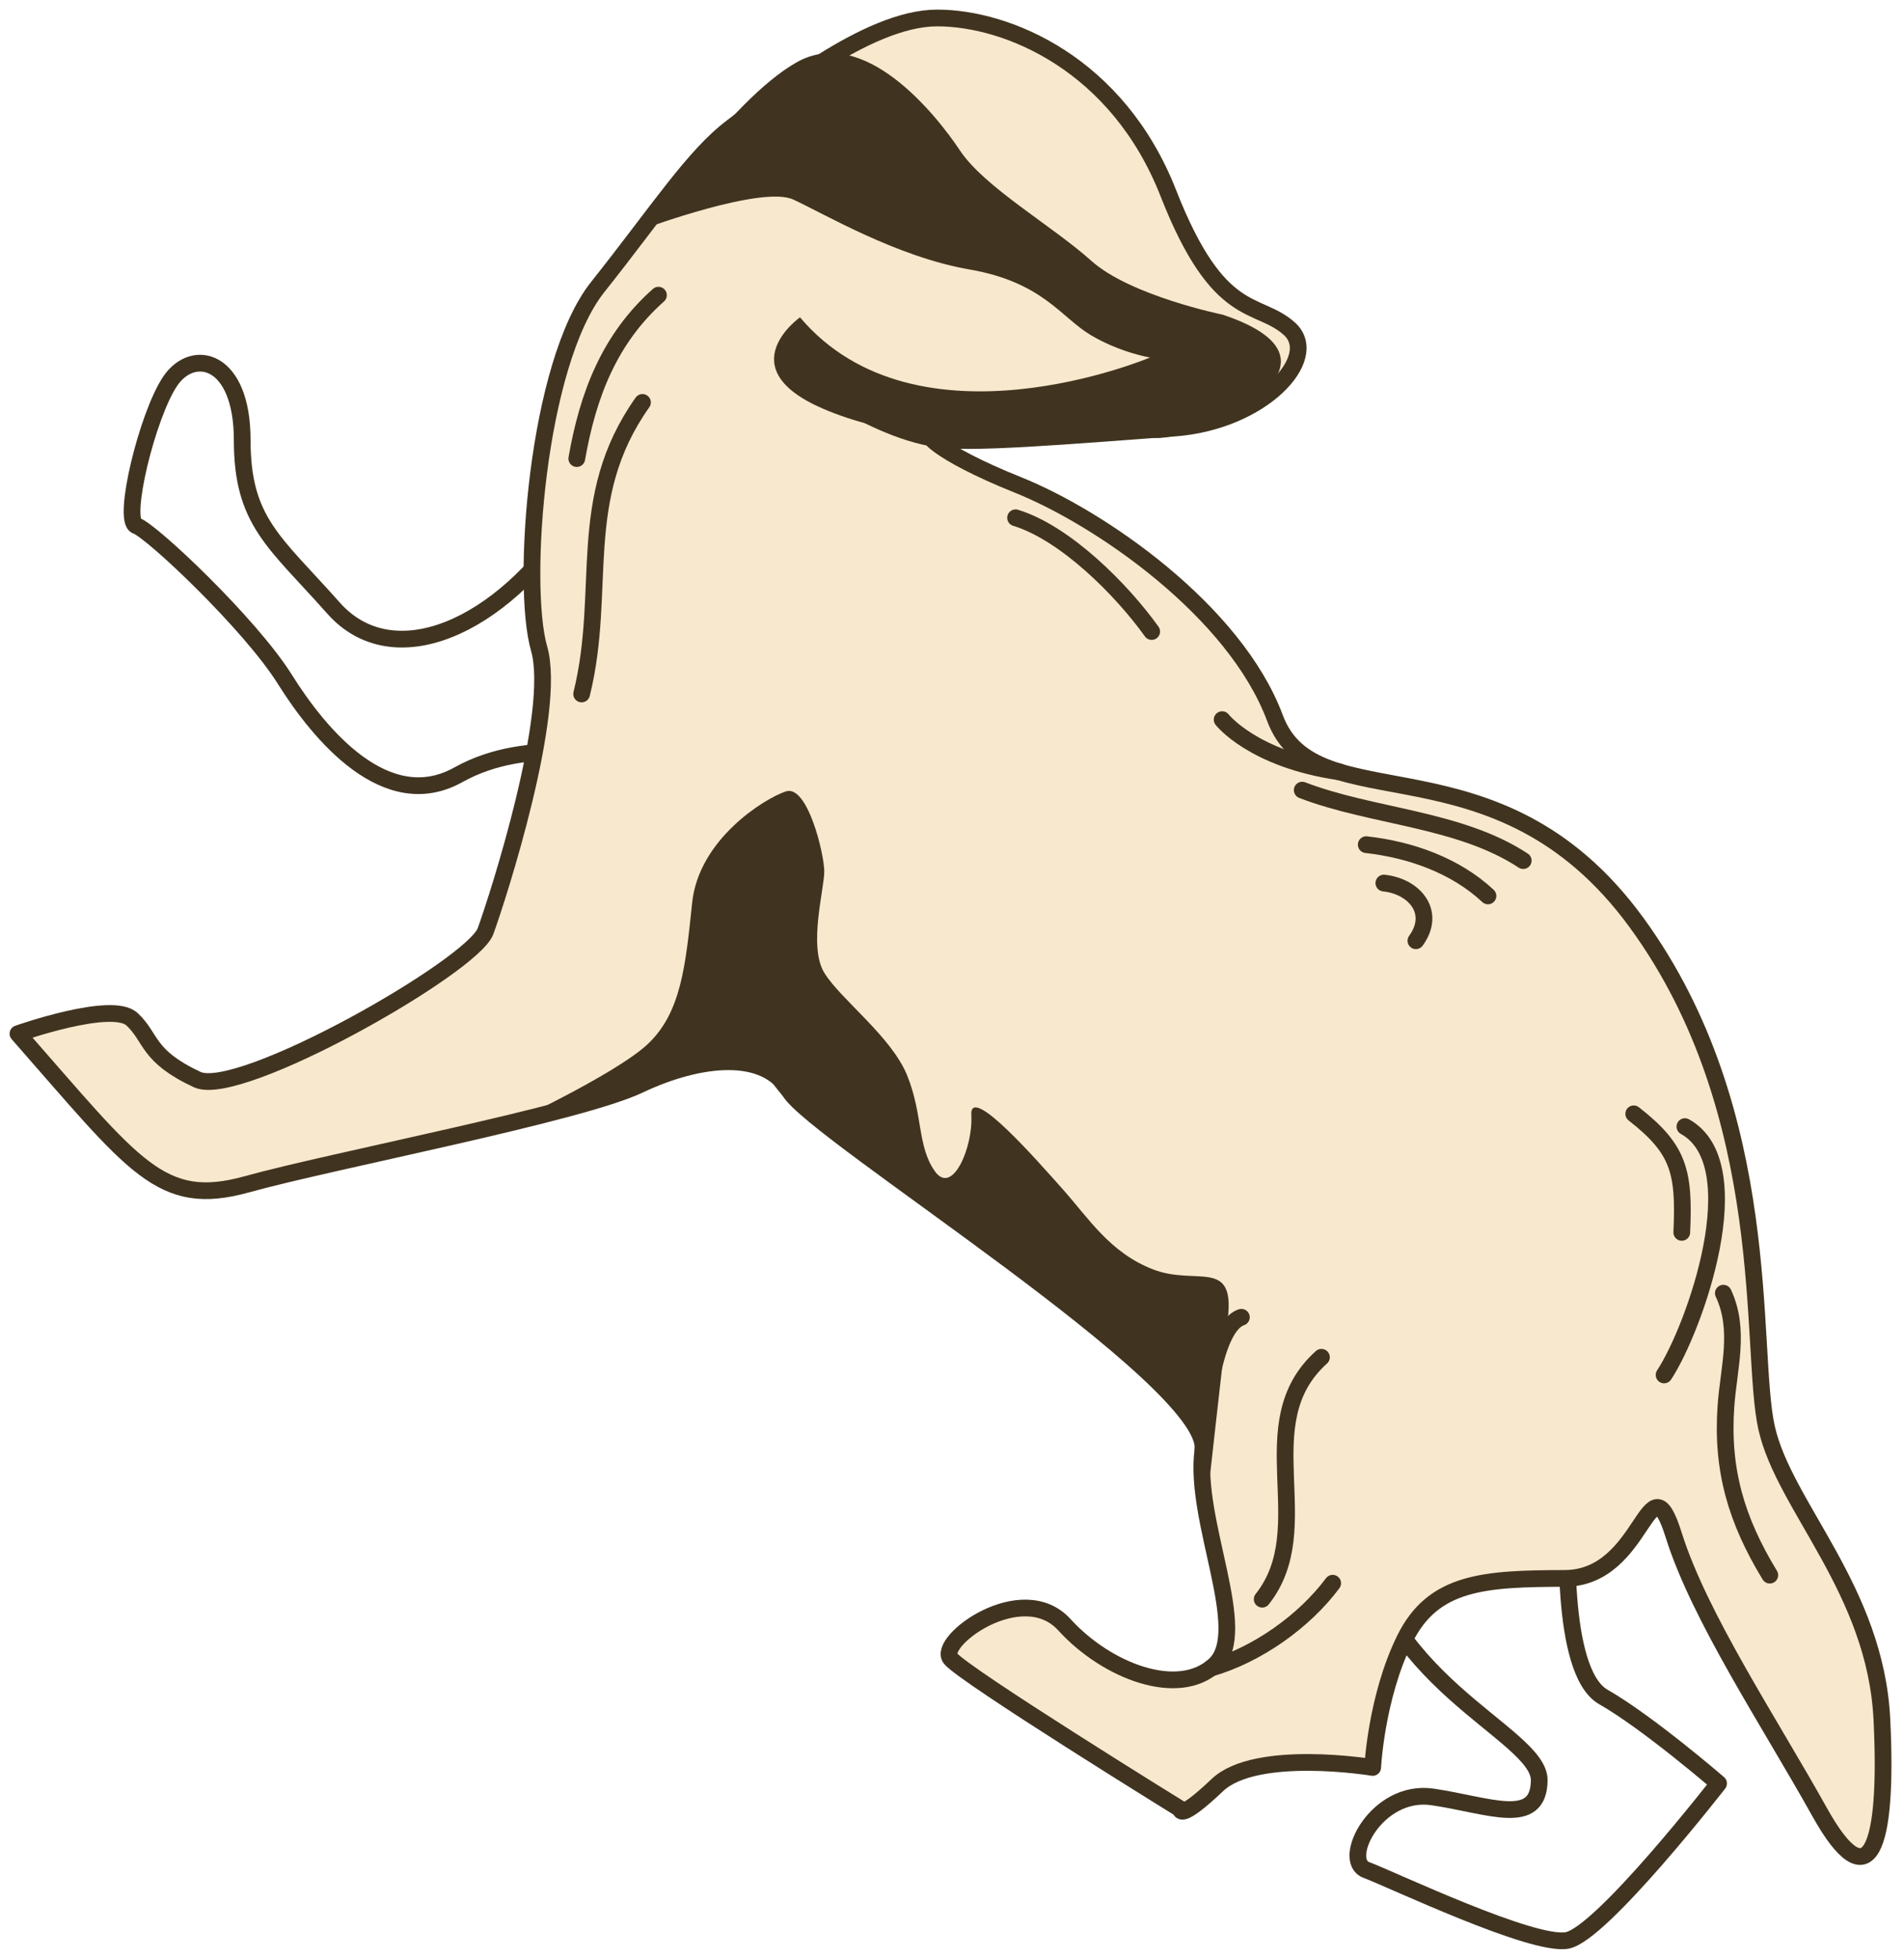 <?xml version="1.0" encoding="UTF-8"?> <svg xmlns="http://www.w3.org/2000/svg" width="106" height="109" viewBox="0 0 106 109" fill="none"><path d="M34.386 42.275C34.386 42.275 29.525 40.876 25.516 43.115C21.506 45.354 17.787 40.881 15.856 37.798C13.925 34.715 8.426 29.533 7.596 29.257C6.767 28.98 8.206 23.079 9.481 21.203C10.756 19.328 13.484 19.937 13.484 24.483C13.484 29.03 15.28 30.133 18.57 33.84C21.86 37.547 27.854 35.015 31.9 28.793" stroke="#403420" stroke-width="0.931" stroke-miterlimit="10" stroke-linecap="round" stroke-linejoin="round"></path><path d="M87.297 84.441C87.297 84.441 86.762 93 89.258 94.426C91.755 95.853 95.677 99.241 95.677 99.241C95.677 99.241 89.162 107.62 87.248 107.976C85.335 108.333 77.49 104.589 76.064 104.054C74.638 103.52 76.626 99.532 79.755 99.992C82.884 100.452 85.672 101.71 85.692 99.062C85.711 96.415 76.372 93.535 75.594 84.441" stroke="#403420" stroke-width="0.931" stroke-miterlimit="10" stroke-linecap="round" stroke-linejoin="round"></path><path d="M1 57.52C1 57.52 6.232 55.669 7.352 56.718C8.471 57.765 8.157 58.76 10.984 60.076C13.316 61.161 26.318 53.775 27.031 51.815C27.745 49.853 31.033 39.627 30.013 36.093C28.993 32.559 29.88 20.244 33.272 15.977C36.664 11.709 38.621 8.667 40.76 7.062C42.9 5.458 48.249 1 52.172 1C56.094 1 62.225 3.556 65.043 10.747C67.862 17.938 70.001 16.69 71.784 18.295C73.567 19.9 70.268 23.465 65.365 23.822C60.135 24.203 53.152 24.802 52.171 24.357C51.19 23.912 52.092 25.151 56.666 26.982C61.241 28.814 68.752 33.985 70.981 39.959C73.21 45.932 83.303 40.656 91.094 51.317C98.885 61.979 97.369 75.084 98.35 79.452C99.33 83.821 104.412 88.451 104.769 95.677C105.125 102.904 104.067 105.798 101.298 100.827C98.528 95.856 94.606 89.972 93.18 85.425C91.754 80.879 91.585 87.818 87.117 87.832C82.65 87.847 79.793 87.988 78.203 91.22C76.613 94.452 76.42 98.352 76.42 98.352C76.42 98.352 69.936 97.281 67.772 99.333C65.608 101.385 65.722 100.67 65.722 100.67C65.722 100.67 53.693 93.241 52.917 92.289C52.141 91.339 56.903 87.823 59.261 90.413C61.62 93.002 65.61 94.517 67.626 92.645C69.643 90.773 66.433 84.621 66.969 80.699C67.504 76.777 45.305 63.048 43.968 60.73C42.631 58.412 38.976 58.769 35.588 60.373C32.201 61.978 18.561 64.564 13.746 65.901C8.934 67.237 7.507 64.919 1 57.52Z" fill="#F8E8CD" stroke="#403420" stroke-width="0.931" stroke-miterlimit="10" stroke-linecap="round" stroke-linejoin="round"></path><path d="M43.97 60.728C38.8 54.666 41.295 47.178 41.295 47.178L43.97 60.728Z" fill="#403420"></path><path d="M43.97 60.728C38.8 54.666 41.295 47.178 41.295 47.178" stroke="#403420" stroke-width="0.931" stroke-miterlimit="10" stroke-linecap="round" stroke-linejoin="round"></path><path d="M69.11 73.301C67.238 73.93 66.971 80.7 66.971 80.7" stroke="#403420" stroke-width="0.931" stroke-miterlimit="10" stroke-linecap="round" stroke-linejoin="round"></path><path d="M52.917 24.483C49.083 24.381 43.969 20.432 43.969 20.432" stroke="#403420" stroke-width="0.931" stroke-miterlimit="10" stroke-linecap="round" stroke-linejoin="round"></path><path d="M68.039 40.045C68.039 40.045 69.751 42.251 74.575 42.952" stroke="#403420" stroke-width="0.931" stroke-miterlimit="10" stroke-linecap="round" stroke-linejoin="round"></path><path d="M32.381 38.617C33.823 32.8 31.971 27.749 35.768 22.393" stroke="#403420" stroke-width="0.931" stroke-miterlimit="10" stroke-linecap="round" stroke-linejoin="round"></path><path d="M32.111 25.519C32.729 21.984 33.921 18.854 36.658 16.426" stroke="#403420" stroke-width="0.931" stroke-miterlimit="10" stroke-linecap="round" stroke-linejoin="round"></path><path d="M56.539 28.812C59.319 29.666 62.449 32.813 64.117 35.142" stroke="#403420" stroke-width="0.931" stroke-miterlimit="10" stroke-linecap="round" stroke-linejoin="round"></path><path d="M72.498 43.967C76.389 45.466 81.244 45.55 84.801 47.889" stroke="#403420" stroke-width="0.931" stroke-miterlimit="10" stroke-linecap="round" stroke-linejoin="round"></path><path d="M76.062 47.002C78.505 47.275 81.017 48.152 82.838 49.854" stroke="#403420" stroke-width="0.931" stroke-miterlimit="10" stroke-linecap="round" stroke-linejoin="round"></path><path d="M77.043 49.139C78.734 49.316 79.985 50.752 78.826 52.349" stroke="#403420" stroke-width="0.931" stroke-miterlimit="10" stroke-linecap="round" stroke-linejoin="round"></path><path d="M67.418 92.824C69.975 92.083 72.602 90.236 74.193 88.1" stroke="#403420" stroke-width="0.931" stroke-miterlimit="10" stroke-linecap="round" stroke-linejoin="round"></path><path d="M70.269 88.989C73.446 84.985 69.459 79.214 73.568 75.527" stroke="#403420" stroke-width="0.931" stroke-miterlimit="10" stroke-linecap="round" stroke-linejoin="round"></path><path d="M95.943 71.961C96.899 74.001 96.24 76.108 96.088 78.24C95.833 81.805 96.675 84.609 98.528 87.651" stroke="#403420" stroke-width="0.931" stroke-miterlimit="10" stroke-linecap="round" stroke-linejoin="round"></path><path d="M92.644 76.51C94.352 73.912 97.587 64.79 93.803 62.691" stroke="#403420" stroke-width="0.931" stroke-miterlimit="10" stroke-linecap="round" stroke-linejoin="round"></path><path d="M90.953 61.98C93.464 63.939 93.784 65.174 93.628 68.577" stroke="#403420" stroke-width="0.931" stroke-miterlimit="10" stroke-linecap="round" stroke-linejoin="round"></path><path d="M42.186 53.239C41.626 50.906 42.422 48.803 44.059 47.088L42.186 53.239Z" fill="#403420"></path><path d="M42.186 53.239C41.626 50.906 42.422 48.803 44.059 47.088" stroke="#403420" stroke-width="0.931" stroke-miterlimit="10" stroke-linecap="round" stroke-linejoin="round"></path><path d="M68.066 17.509C68.066 17.509 62.933 16.465 60.751 14.509C58.567 12.554 54.806 10.421 53.446 8.378C52.086 6.336 48.076 1.333 44.322 3.483C40.567 5.633 35.949 12.695 35.949 12.695C35.949 12.695 42.427 10.305 44.161 11.103C45.896 11.9 49.92 14.295 53.979 14.996C58.038 15.697 59.073 17.658 60.712 18.639C62.351 19.619 64.021 19.895 64.021 19.895C64.021 19.895 51.067 25.365 44.537 17.658C44.537 17.658 40.547 20.479 45.833 22.749C52.686 25.691 62.402 23.915 64.162 24.344C65.922 24.773 76.544 20.337 68.066 17.509Z" fill="#403420"></path><path d="M51.37 6.881C51.37 6.881 49.32 4.563 47.091 5.098C44.862 5.632 42.812 6.346 44.416 7.951C46.021 9.555 49.587 10.001 50.568 9.466C51.549 8.932 50.15 8.95 49.23 7.772C48.309 6.595 51.37 8.485 51.37 7.683C51.37 6.881 51.37 6.881 51.37 6.881Z" fill="#403420"></path><path d="M53.913 13.21C53.913 13.21 52.309 12.764 52.309 12.496C52.309 12.229 53.378 11.338 53.913 11.338C54.448 11.338 55.785 12.318 54.181 13.21" fill="#403420"></path><path d="M67.286 82.796C67.286 82.796 67.954 76.758 68.355 73.37C68.757 69.982 66.59 71.564 64.196 70.639C61.803 69.714 60.606 67.794 59.177 66.189C57.747 64.584 53.97 60.264 54.075 62.047C54.18 63.83 53.022 66.567 52.04 65.167C51.059 63.767 51.386 62.033 50.509 59.856C49.633 57.679 46.786 55.601 45.889 54.13C44.991 52.659 45.889 49.477 45.889 48.496C45.889 47.516 44.953 43.638 43.749 44.039C42.546 44.44 38.902 46.703 38.534 50.235C38.166 53.766 37.91 56.342 36.082 58.08C34.254 59.818 27.867 62.761 27.867 62.761C27.867 62.761 36.687 59.866 38.3 59.538C39.913 59.21 42.412 58.335 43.348 59.567C44.284 60.799 47.961 63.947 49.544 65.101C51.127 66.256 59.625 72.456 61.668 74.207C63.71 75.96 67.553 79.029 67.286 82.796Z" fill="#403420"></path></svg> 